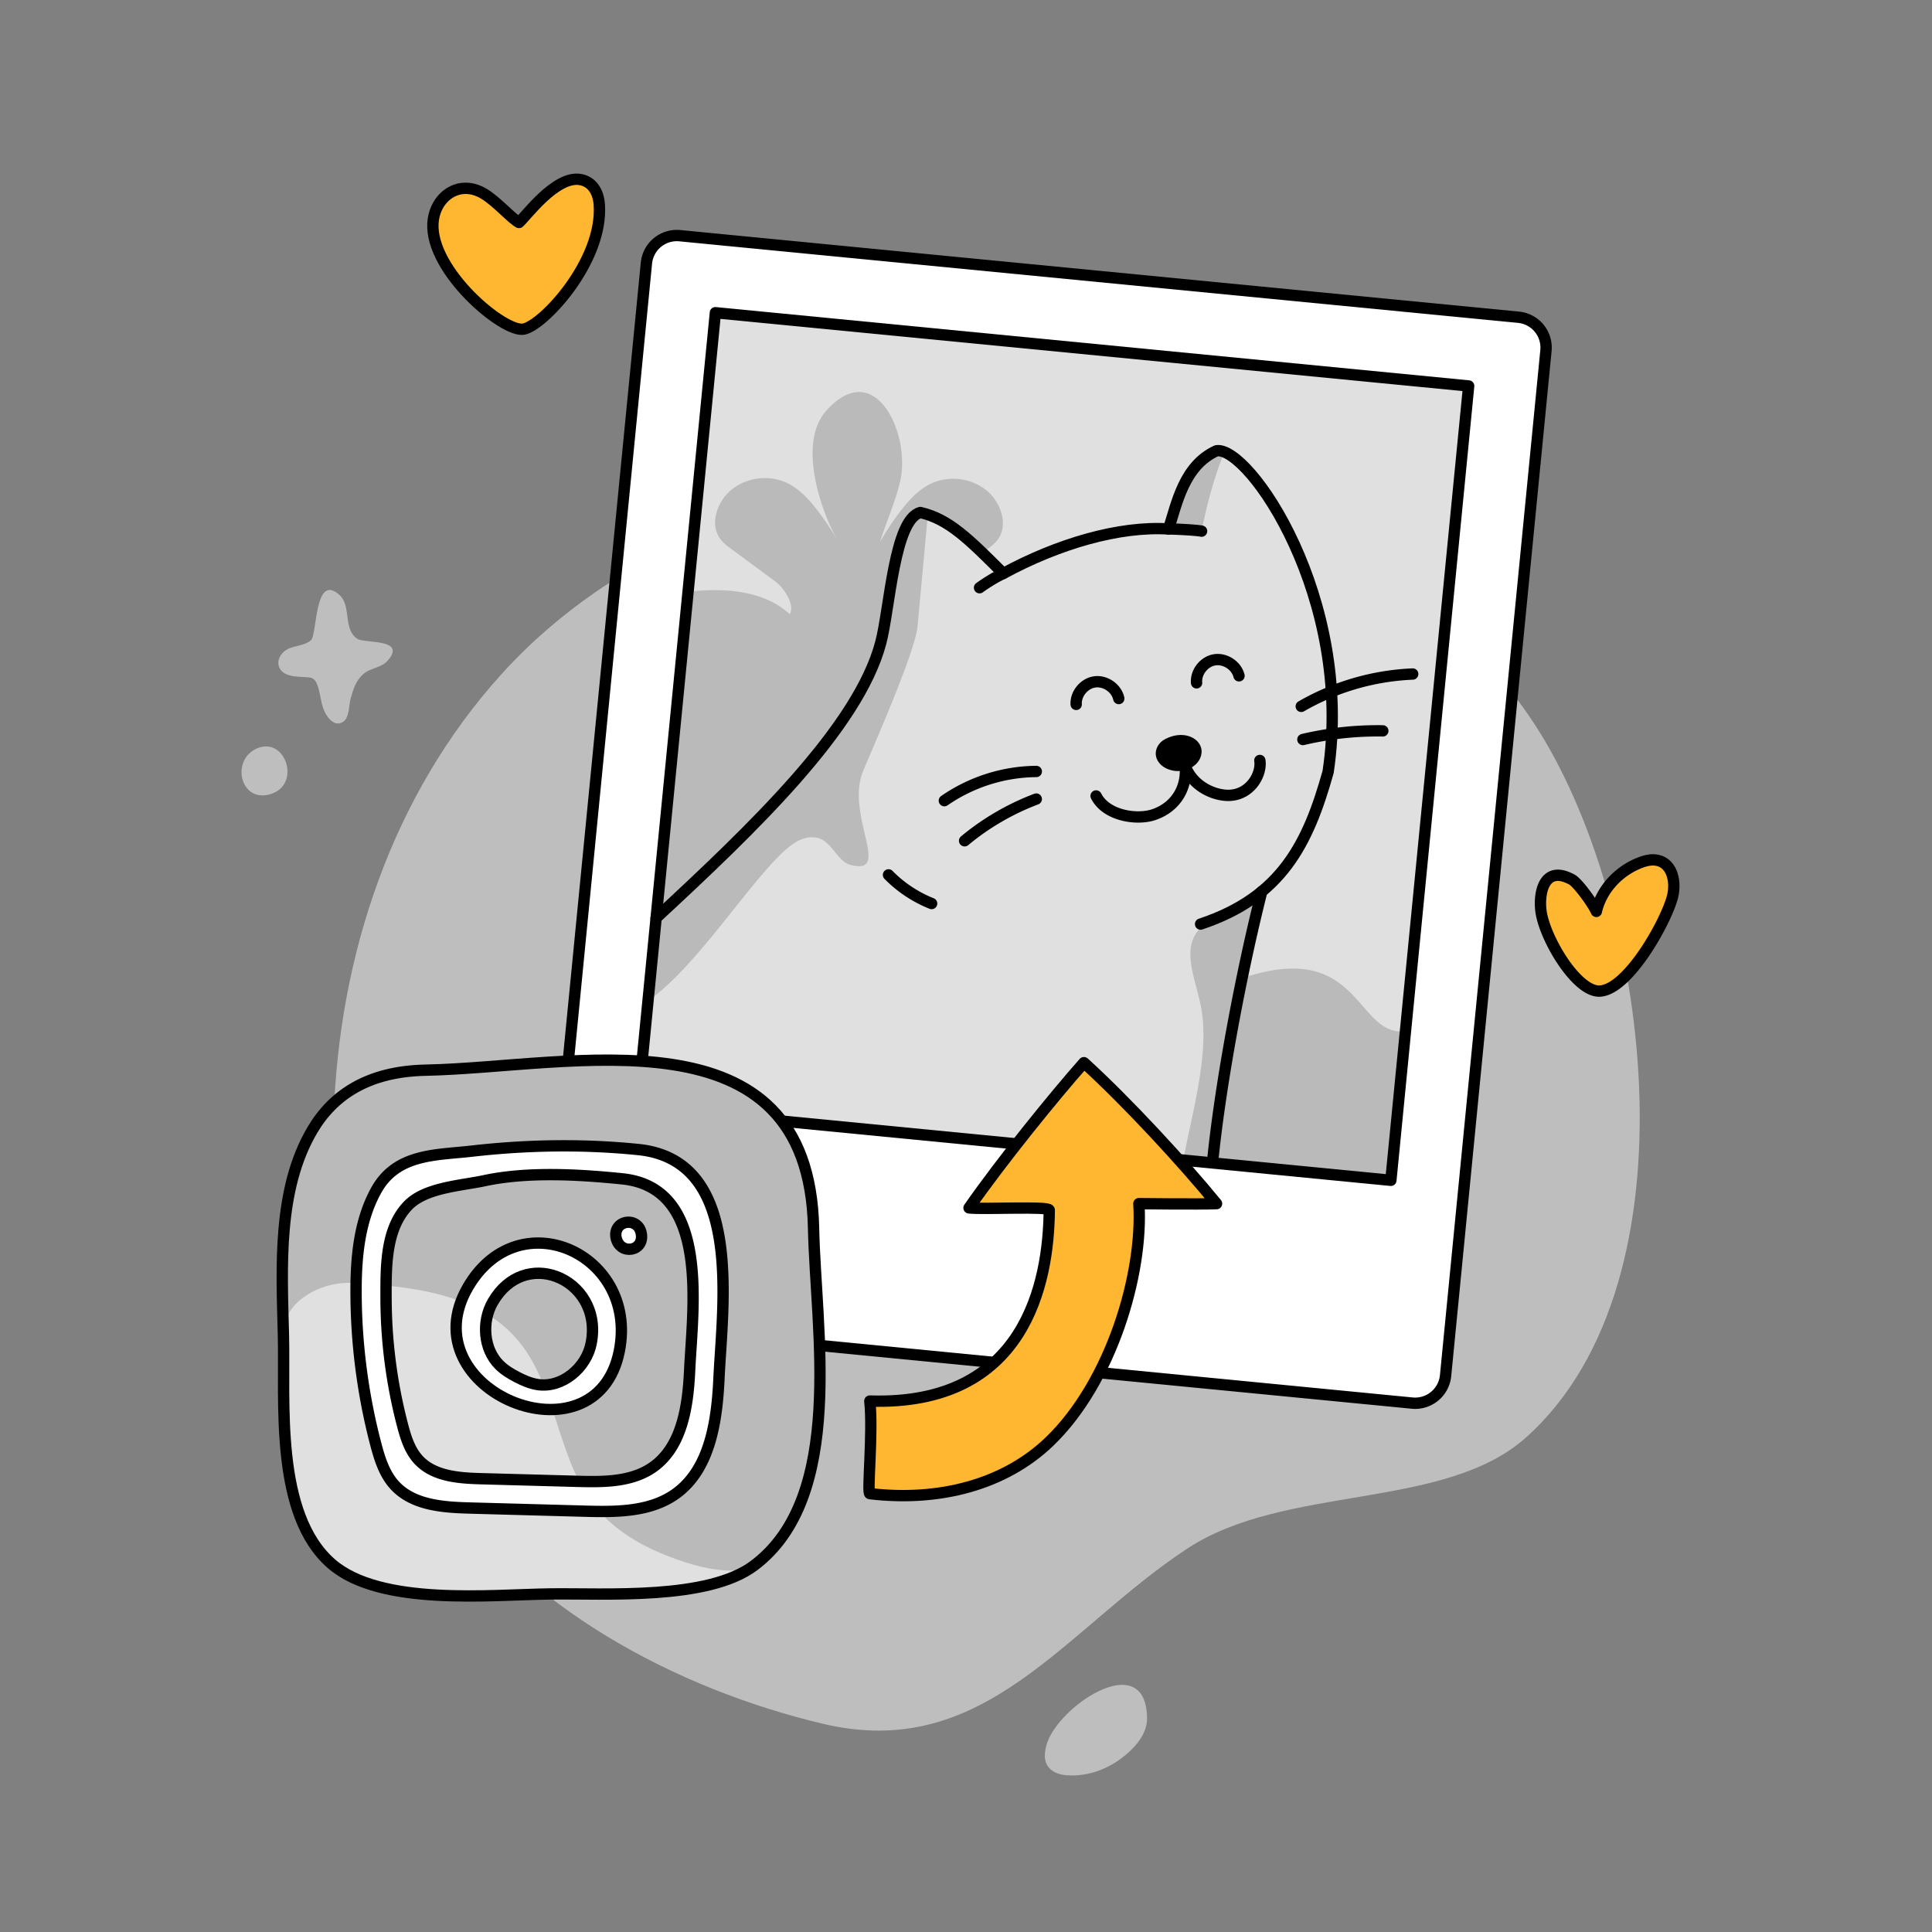 <svg width="256" height="256" viewBox="0 0 256 256" xmlns="http://www.w3.org/2000/svg"><rect x="0" y="0" width="256" height="256" fill="#808080" stroke="none"/><g fill="none" fill-rule="evenodd"><path d="M144.945 224.42c-2.876 1.592-5.674 4.512-6.292 6.843-.17.645-.29 1.351-.138 2.005.32 1.367 1.623 1.863 2.733 1.955 3.133.26 6.327-1.012 8.793-3.502 1.02-1.03 1.98-2.45 1.949-4.114-.091-5.097-3.623-5.082-7.045-3.187M47.376 84.662c-1.96-1.234-.783-4.343-2.375-5.808-3.348-3.076-2.968 5.224-3.78 5.963-.954.87-2.543.66-3.54 1.48-.725.596-1.085 1.594-.526 2.41.742 1.083 2.548.927 3.668 1.045.197.022.4.044.578.133.253.126.426.373.545.63.513 1.101.5 2.479 1.007 3.651.436 1.005 1.478 2.274 2.591 1.42.768-.59.679-2.191.919-3.035.352-1.24.685-2.363 1.674-3.23.936-.82 2.393-.837 3.214-1.761.135-.153.249-.295.342-.43 1.721-2.467-3.4-1.892-4.317-2.468m-11.561 20.575c4.122-1.209 2.09-7.552-1.629-6.123-1.012.39-1.651 1.12-1.962 1.949-.816 2.178.645 5.037 3.59 4.174m167.42-9.433c15.322 23.23 22.239 73.887-1.04 94.677-10.869 9.704-31.893 6.146-44.918 14.742-16.32 10.77-26.83 28.267-48.245 23.186-19.26-4.57-40.2-15.523-50.896-32.687-9.93-15.935-14.543-29.233-13.917-47.898.705-21.01 7.576-42.286 22.234-58.498 33.554-37.111 108.466-36.45 136.782 6.478" fill="#E8E7E7" opacity=".6"/><path d="M187.119 185.917L75.992 175.112a4.043 4.043 0 0 1-3.64-4.412L85.655 34.858a4.048 4.048 0 0 1 4.427-3.628l111.126 10.806a4.043 4.043 0 0 1 3.64 4.411L191.546 182.29a4.05 4.05 0 0 1-4.427 3.627" fill="#FFF"/><path d="M187.119 185.917L75.992 175.112a4.043 4.043 0 0 1-3.64-4.412L85.655 34.858a4.048 4.048 0 0 1 4.427-3.628l111.126 10.806a4.043 4.043 0 0 1 3.64 4.411L191.546 182.29a4.05 4.05 0 0 1-4.427 3.627z" stroke="#000" stroke-width="1.501" stroke-linecap="round" stroke-linejoin="round"/><path fill="#E1E0E0" d="M84.486 146.692L94.793 41.436l99.812 9.706-10.307 105.255z"/><path d="M184.298 156.397l1.934-19.752c-6.96.79-5.773-13.41-23.585-6.31-1.719-1.46.337 3.92-1.897 6.32-5.489 5.892-8.528 7.22-12.507 14.214-.357.63-.71 1.27-1.051 1.92l37.106 3.608zM141.285 80.614c-1.869-1.532-3.895-2.303-6.232-2.398-4.04-.162-8.963.435-12.062 3.264-.712-1.315.787-3.508 1.948-4.364l5.741-4.237c.604-.444 1.222-.904 1.645-1.552 1.314-2.012.16-4.97-1.683-6.407-2.19-1.708-5.26-1.965-7.664-.64-1.46.804-2.633 2.108-3.681 3.476a35.168 35.168 0 0 0-2.702 4.085c.844-2.69 2.012-5.262 2.67-8.013 1.48-6.19-3.275-16.71-9.793-9.39-3.767 4.233-.818 13.086 1.574 17.307a35.397 35.397 0 0 0-2.7-4.08c-1.048-1.366-2.222-2.672-3.682-3.476-2.403-1.324-5.473-1.068-7.663.64-1.843 1.437-2.997 4.395-1.683 6.407.423.648 1.04 1.108 1.644 1.553l5.743 4.236c1.16.856 2.659 3.048 1.948 4.363-3.1-2.829-7.635-3.543-12.856-3.048-.203.02-.411.04-.624.063l-4.232 43.23c2.91-.42 22.735-21.85 23.15-18.682l8.812.092c.415-3.17 3.238-.411 6.15.01 2.913.422 5.467 2.24 8.184 3.458 2.387 1.072 5.662 1.409 7.064-.953.91-1.533.554-3.66-.45-5.123-1.002-1.463-2.523-2.388-4.043-3.16a35.852 35.852 0 0 0-10.951-3.501c1.343-2.9 4.631-4.038 7.61-4.184 2.485-.123 5.802.63 8.181-.579 3.274-1.662 3.39-6.14.637-8.397" fill="#BABABA"/><path d="M176.367 100.341c-1.306 8.701-4.22 13.427-8.97 16.977-2.272 8.962-5.883 26.807-6.729 36.684l-76.183-7.313 2.455-25.056c12.675-11.746 26.782-25.165 29.767-36.478 1.187-4.481 1.781-16.353 5.249-17.245 3.76.867 6.388 3.487 10.987 8.078 7.237-3.93 15.343-6.31 21.898-5.901 1.085-3.337 2.024-8.393 6.354-10.358 4.275-.668 18.623 17.569 15.172 40.612" fill="#E1E0E0"/><path d="M160.668 154.001c.807-9.4 4.129-26.152 6.39-35.32-2.596 1.459-5.433 2.14-7.741 4.087-3.12 2.631-.78 7.118-.122 10.948 1.053 6.13-1.281 13.845-2.402 19.996l3.875.29zM161.195 59.729c-4.261 1.933-5.239 6.858-6.302 10.195 1.424.158 2.72.37 4.323.455-.005 0 1.139-6.129 3.052-10.495-.4-.142-.765-.203-1.073-.155M86.94 121.633l-1.612 11.33c5.957-3.758 12.513-13.904 17.371-18.997 1.498-1.57 3.34-3.347 5.483-2.978 1.975.341 2.733 3.145 4.504 3.612 5.597 1.475-.705-6.617 1.67-12.403 1.1-2.679 6.901-15.737 7.221-19.202l1.348-14.578c.008-.08.02-.145.028-.221a10.7 10.7 0 0 0-.998-.286c-3.467.891-4.06 12.764-5.248 17.245-2.985 11.313-17.092 24.731-29.767 36.478" fill="#BABABA"/><path d="M154.642 98.659c-.6.339-.938 1.07-.63 1.685.307.614 1.004.949 1.686 1.047 1.203.173 2.653-.507 2.765-1.712.112-1.206-1.776-2.174-3.821-1.02" fill="#000"/><path d="M154.642 98.659c-.6.339-.938 1.07-.63 1.685.307.614 1.004.949 1.686 1.047 1.203.173 2.653-.507 2.765-1.712.112-1.206-1.776-2.174-3.821-1.02zM145.24 105.468c1.342 2.653 5.396 3.217 7.589 2.494 2.933-.966 4.504-3.553 4.215-6.489 1.006 2.827 4.129 4.11 6.164 3.894 2.606-.277 3.997-2.867 3.727-4.601M158.554 90.478c-.118-1.41.98-2.815 2.38-3.046 1.4-.231 2.895.746 3.241 2.117M148.243 92.56c-.308-1.381-1.774-2.398-3.18-2.205-1.406.193-2.543 1.568-2.463 2.98M154.837 70.09c.71 0 3.581.13 4.379.289M172.422 93.597a32.335 32.335 0 0 1 14.767-4.285M172.64 97.99a43.3 43.3 0 0 1 10.59-1.147M137.314 102.223a21.793 21.793 0 0 0-12.182 3.87M137.312 105.879a33.261 33.261 0 0 0-9.498 5.528" stroke="#000" stroke-width="1.501" stroke-linecap="round" stroke-linejoin="round"/><path d="M86.94 121.633c12.675-11.747 26.782-25.165 29.767-36.478 1.187-4.481 1.781-16.354 5.248-17.245 3.76.867 6.39 3.486 10.988 8.079 7.237-3.93 15.343-6.312 21.898-5.902 1.085-3.336 2.024-8.393 6.354-10.358 4.275-.668 18.241 19.495 14.79 42.538-2.664 9.575-6.213 16.628-16.9 20.178" stroke="#000" stroke-width="1.501" stroke-linecap="round" stroke-linejoin="round"/><path d="M160.668 154.001c1.076-10.752 3.847-25.276 6.523-35.87l.008-.008M117.732 115.926a16.667 16.667 0 0 0 5.712 3.796M132.944 75.988c-1.16.543-2.227 1.229-3.15 1.886" stroke="#000" stroke-width="1.501" stroke-linecap="round" stroke-linejoin="round"/><path stroke="#000" stroke-width="1.501" stroke-linecap="round" stroke-linejoin="round" d="M84.486 146.692L94.793 41.436l99.812 9.706-10.307 105.255z"/><path d="M150.908 159.489c.588 9.277-3.659 23.681-11.875 31.555-5.949 5.7-14.596 7.956-23.777 6.872-.395-.048.445-8.025 0-12.27 20.61.665 23.696-15.675 23.777-25.303.004-.536-8.709-.065-10.633-.29 4.243-6.108 11.362-14.89 15.229-19.245 5.747 5.225 13.2 13.323 17.57 18.68-2.444.1-10.291 0-10.291 0" fill="#FFB731"/><path d="M150.908 159.489c.588 9.277-3.659 23.681-11.875 31.555-5.949 5.7-14.596 7.956-23.777 6.872-.395-.048.445-8.025 0-12.27 20.61.665 23.696-15.675 23.777-25.303.004-.536-8.709-.065-10.633-.29 4.243-6.108 11.362-14.89 15.229-19.245 5.747 5.225 13.2 13.323 17.57 18.68-2.444.1-10.291 0-10.291 0z" stroke="#000" stroke-width="1.501" stroke-linecap="round" stroke-linejoin="round"/><path d="M41.402 149.712c2.77-4.67 7.393-7.754 15.025-7.909 19.412-.394 50.772-8.564 51.376 20.968.274 13.424 4.289 35.56-7.899 44.68-6.127 4.587-19.612 3.657-26.969 3.752-7.931.103-22.489 1.654-28.995-3.98-7.604-6.582-6.156-21.524-6.386-30.41-.228-8.85-.81-19.247 3.848-27.1" fill="#BABABA"/><path d="M90.783 207c-4.516-1.455-8.978-3.68-11.964-7.438-5.094-6.409-5.012-16.036-10.391-22.194-5.218-5.974-13.88-6.896-21.696-7.368-4.13-.25-9.291 2.424-9.177 6.813.229 8.886-1.22 23.827 6.385 30.411 6.506 5.633 21.064 4.082 28.995 3.98 7.13-.093 20.016.776 26.381-3.343-2.725.606-5.798.022-8.533-.86" fill="#E1E0E0"/><path d="M91.38 181.6c-.217 4.684-.984 9.953-4.702 12.692-2.854 2.103-6.653 2.09-10.168 1.994l-12.768-.35c-2.989-.082-6.323-.316-8.346-2.569-1.12-1.246-1.64-2.924-2.068-4.558a67.115 67.115 0 0 1-2.175-16.837c-.004-4.115-.084-9.203 2.968-12.294 2.298-2.328 6.963-2.568 10.053-3.228 5.76-1.229 12.514-.834 18.267-.25 11.7 1.188 9.329 17.038 8.94 25.4m-6.801-29.28c-7.238-.735-14.631-.624-21.857.189l-.267.03c-4.775.537-9.913.32-12.609 5.185-2.23 4.025-2.675 8.822-2.668 13.448a80.202 80.202 0 0 0 2.598 20.13c.512 1.953 1.135 3.958 2.473 5.449 2.417 2.691 6.404 2.973 9.976 3.07l15.264.419c4.203.115 8.743.13 12.154-2.383 4.446-3.276 5.361-9.574 5.622-15.172.466-9.997 3.301-28.944-10.686-30.365" fill="#FFF"/><path d="M91.38 181.6c-.217 4.684-.984 9.953-4.702 12.692-2.854 2.103-6.653 2.09-10.168 1.994l-12.768-.35c-2.989-.082-6.323-.316-8.346-2.569-1.12-1.246-1.64-2.924-2.068-4.558a67.115 67.115 0 0 1-2.175-16.837c-.004-4.115-.084-9.203 2.968-12.294 2.298-2.328 6.963-2.568 10.053-3.228 5.76-1.229 12.514-.834 18.267-.25 11.7 1.188 9.329 17.038 8.94 25.4zm-6.8-29.28c-7.238-.735-14.631-.624-21.857.189l-.267.03c-4.775.537-9.913.32-12.609 5.185-2.23 4.025-2.675 8.822-2.668 13.448a80.202 80.202 0 0 0 2.598 20.13c.512 1.953 1.135 3.958 2.473 5.449 2.417 2.691 6.404 2.973 9.976 3.07l15.264.419c4.203.115 8.743.13 12.154-2.383 4.446-3.276 5.361-9.574 5.622-15.172.466-9.997 3.301-28.944-10.686-30.365z" stroke="#000" stroke-width="1.501" stroke-linecap="round" stroke-linejoin="round"/><path d="M84.04 162.124c-1.04-.51-2.534.123-2.443 1.609.005.079.015.156.03.233.486 2.472 3.951 1.868 3.305-.69-.144-.573-.483-.951-.893-1.152" fill="#FFF"/><path d="M84.04 162.124c-1.04-.51-2.534.123-2.443 1.609.005.079.015.156.03.233.486 2.472 3.951 1.868 3.305-.69-.144-.573-.483-.951-.893-1.152z" stroke="#000" stroke-width="1.501" stroke-linecap="round" stroke-linejoin="round"/><path d="M78.33 178.02c-.656 3.264-3.866 5.934-7.087 5.442-.963-.147-1.873-.544-2.742-.994-.84-.437-1.66-.934-2.333-1.604-2.12-2.107-2.369-5.765-.858-8.364 2.092-3.597 5.523-4.41 8.364-3.37 3.124 1.14 5.533 4.52 4.655 8.89m-3.443-12.666c-4.374-1.597-9.659-.348-12.88 5.192-7.985 13.725 16.956 23.917 20.051 8.503 1.352-6.731-2.359-11.936-7.17-13.695" fill="#FFF"/><path d="M78.33 178.02c-.656 3.264-3.866 5.934-7.087 5.442-.963-.147-1.873-.544-2.742-.994-.84-.437-1.66-.934-2.333-1.604-2.12-2.107-2.369-5.765-.858-8.364 2.092-3.597 5.523-4.41 8.364-3.37 3.124 1.14 5.533 4.52 4.655 8.89zm-3.444-12.666c-4.374-1.597-9.659-.348-12.88 5.192-7.985 13.725 16.956 23.917 20.051 8.503 1.352-6.731-2.359-11.936-7.17-13.695z" stroke="#000" stroke-width="1.501" stroke-linecap="round" stroke-linejoin="round"/><path d="M41.402 149.712c2.77-4.67 7.393-7.754 15.025-7.909 19.412-.394 50.772-8.564 51.376 20.968.274 13.424 4.289 35.56-7.899 44.68-6.127 4.587-19.612 3.657-26.969 3.752-7.931.103-22.489 1.654-28.995-3.98-7.604-6.582-6.156-21.524-6.386-30.41-.228-8.85-.81-19.247 3.848-27.1z" stroke="#000" stroke-width="1.501" stroke-linecap="round" stroke-linejoin="round"/><path d="M204.14 119.118c.154-2.112 1.208-4.158 4.138-2.575.804.435 2.807 3.216 3.248 4.223.64-2.814 2.845-5.292 5.725-6.43.751-.297 1.59-.51 2.384-.332 2.039.456 2.46 2.987 1.968 4.858-.885 3.367-5.91 12.338-9.661 12.462-3.061.1-7.317-7.04-7.763-10.656a8.016 8.016 0 0 1-.039-1.55" fill="#FFB731"/><path d="M204.14 119.118c.154-2.112 1.208-4.158 4.138-2.575.804.435 2.807 3.216 3.248 4.223.64-2.814 2.845-5.292 5.725-6.43.751-.297 1.59-.51 2.384-.332 2.039.456 2.46 2.987 1.968 4.858-.885 3.367-5.91 12.338-9.661 12.462-3.061.1-7.317-7.04-7.763-10.656a8.016 8.016 0 0 1-.039-1.55z" stroke="#000" stroke-width="1.501" stroke-linecap="round" stroke-linejoin="round"/><path d="M57.823 27.653c1.037-2.351 3.661-3.58 6.308-1.976 1.735 1.054 3.71 3.335 4.636 3.803.841-.69 4.853-6.282 8.147-5.686 1.451.263 2.363 1.485 2.494 3.309.54 7.472-7.394 16.006-10.024 16.506-2.63.5-12.328-7.653-12.02-13.985.036-.71.196-1.377.459-1.971" fill="#FFB731"/><path d="M57.823 27.653c1.037-2.351 3.661-3.58 6.308-1.976 1.735 1.054 3.71 3.335 4.636 3.803.841-.69 4.853-6.282 8.147-5.686 1.451.263 2.363 1.485 2.494 3.309.54 7.472-7.394 16.006-10.024 16.506-2.63.5-12.328-7.653-12.02-13.985.036-.71.196-1.377.459-1.971z" stroke="#000" stroke-width="1.501" stroke-linecap="round" stroke-linejoin="round"/></g></svg>